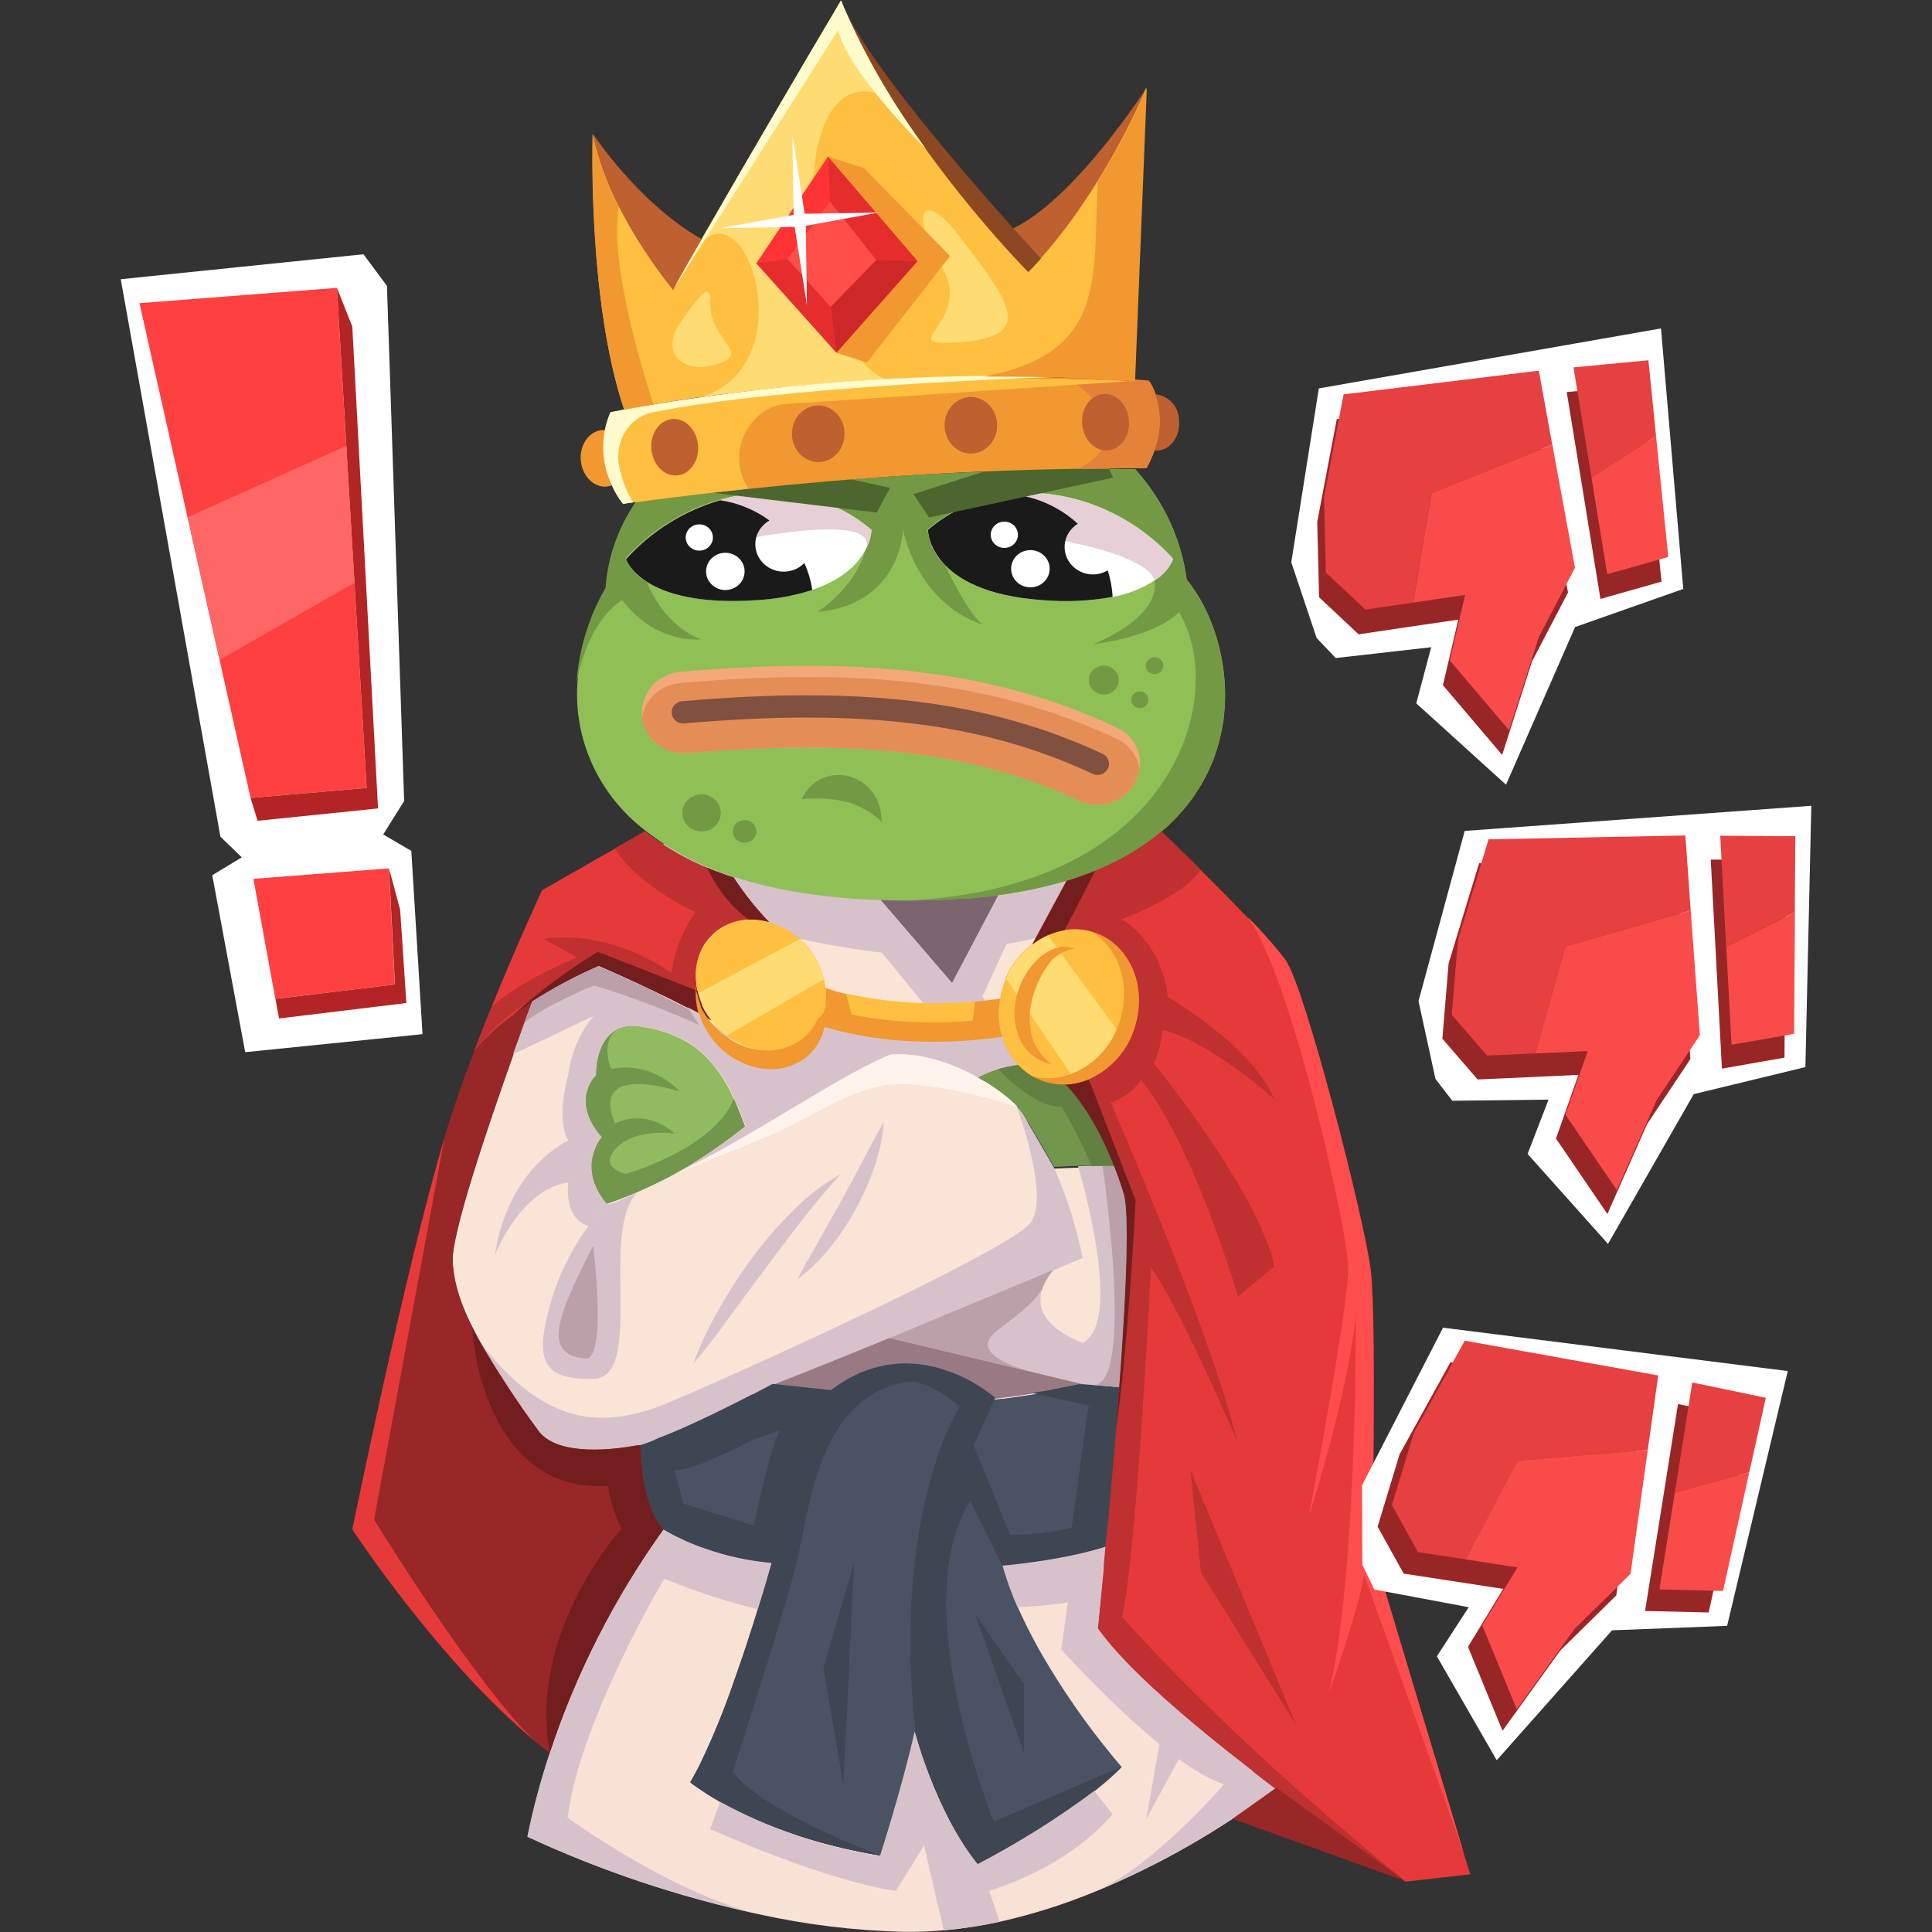 <svg width="100" height="100" viewBox="0 0 100 100" fill="none" xmlns="http://www.w3.org/2000/svg">
<rect x="0" y="0" width="100" height="100" fill="#333333" stroke="none"/>
<g clip-path="url(#clip0_23660_430088)">
<path d="M66.462 54.597C64.443 49.621 63.492 47.833 63.492 47.833C63.492 47.833 62.334 46.737 60.803 45.561C59.622 44.617 58.329 43.811 56.952 43.161C55.659 43.687 54.32 44.102 52.952 44.401H52.931L52.646 44.461L49.279 50.861L44.245 45.017C42.558 44.911 40.885 44.653 39.248 44.245C38.925 44.161 38.611 44.073 38.3 43.981C38.148 43.941 37.998 43.893 37.841 43.845C37.481 43.733 37.134 43.609 36.791 43.477C36.447 43.345 36.083 43.201 35.752 43.049C34.647 43.527 33.573 44.072 32.538 44.681C30.102 46.125 29.308 47.185 29.308 47.185C29.308 47.185 28.542 49.185 27.566 51.837C27.252 52.693 26.917 53.621 26.578 54.573C25.043 58.889 23.43 63.773 23.43 65.205C23.43 66.441 23.992 67.877 24.762 69.293C25.701 70.922 26.733 72.501 27.852 74.021C28.844 75.441 31.955 74.997 32.89 74.821L33.138 74.801C33.439 74.745 33.734 74.662 34.019 74.553L34.433 74.393C34.648 74.309 34.88 74.213 35.115 74.109C35.471 73.957 35.843 73.785 36.22 73.609C36.72 73.377 37.225 73.133 37.692 72.897L38.028 72.729L38.201 72.641L38.367 72.557C38.394 72.54 38.423 72.525 38.454 72.513L38.909 72.277H38.942L39.012 72.241L39.264 72.109C39.703 71.881 39.972 71.733 39.972 71.733L42.995 72.057C47.359 68.717 51.492 72.457 51.492 72.457C51.724 72.437 51.968 72.409 52.22 72.377L52.807 72.297C52.956 72.273 53.109 72.253 53.258 72.225H53.399L53.655 72.181L53.908 72.137H53.965L54.33 72.069L54.454 72.045L54.619 72.013L55.401 71.861L55.558 71.829L55.843 71.769H55.897H55.939H55.997H56.026L60.613 72.145C60.613 72.145 63.753 72.605 65.709 71.645C66.809 71.105 67.517 69.781 67.968 68.313C68.296 67.202 68.513 66.064 68.617 64.913C68.865 62.441 68.477 59.577 66.462 54.597ZM50.813 55.693L50.888 55.657H50.925H50.954C50.997 55.634 51.041 55.614 51.087 55.597C51.152 55.565 51.22 55.537 51.289 55.513H51.331H51.372L51.434 55.493L51.608 55.433H51.645H51.67H51.695L51.885 55.381H51.947C52.019 55.359 52.092 55.342 52.166 55.329L52.443 55.277L52.559 55.253H52.58C52.708 55.233 52.84 55.217 52.973 55.209H53.084C53.129 55.205 53.173 55.205 53.217 55.209H53.328C53.415 55.209 53.506 55.209 53.597 55.209H53.742H53.912H54.044H54.156H54.222C54.302 55.213 54.382 55.221 54.462 55.233H54.586L54.747 55.257L55.161 55.337L55.5 55.417L55.691 55.469L56.046 55.581L56.328 55.681L56.394 55.705L56.663 55.817L56.766 55.857C56.923 55.925 57.076 55.997 57.221 56.077C57.251 56.087 57.279 56.102 57.304 56.121C57.391 56.165 57.477 56.209 57.56 56.261L57.602 56.285L57.734 56.365C57.755 56.373 57.775 56.385 57.792 56.401C57.858 56.437 57.92 56.481 57.982 56.521L58.102 56.605L58.243 56.709L58.276 56.733L58.321 56.765C58.412 56.837 58.499 56.913 58.586 56.993C58.673 57.073 58.731 57.125 58.801 57.193L58.843 57.237C58.857 57.248 58.87 57.262 58.88 57.277L58.917 57.313L58.954 57.349C59.02 57.417 59.082 57.485 59.145 57.557C59.273 57.697 59.393 57.845 59.508 57.993L59.554 58.053C59.562 58.062 59.569 58.073 59.575 58.085C59.594 58.104 59.611 58.126 59.624 58.149C59.715 58.269 59.798 58.385 59.881 58.505C59.964 58.625 60.013 58.701 60.071 58.797C60.088 58.82 60.103 58.844 60.117 58.869L60.187 58.977C60.216 59.021 60.241 59.065 60.266 59.109C60.296 59.155 60.324 59.203 60.348 59.253C60.472 59.461 60.58 59.653 60.663 59.825C60.704 59.897 60.737 59.965 60.766 60.025C60.795 60.085 60.787 60.073 60.795 60.093C60.796 60.102 60.796 60.111 60.795 60.121V60.145C60.793 60.157 60.793 60.169 60.795 60.181V60.221C60.793 60.234 60.793 60.248 60.795 60.261V60.289C60.795 60.289 60.795 60.289 60.795 60.309L60.878 60.493C60.878 60.493 57.25 60.329 54.47 60.493L54.371 60.325L54.342 60.273L54.23 60.081L54.189 60.005C54.182 59.992 54.174 59.98 54.164 59.969C54.157 59.952 54.149 59.936 54.139 59.921L54.036 59.745C54.028 59.728 54.018 59.712 54.007 59.697L53.982 59.649C53.96 59.617 53.941 59.584 53.924 59.549C53.899 59.509 53.874 59.469 53.854 59.429L53.544 58.905L53.151 58.001C53.143 57.984 53.133 57.968 53.122 57.953L53.002 57.749L52.915 57.613C52.833 57.503 52.744 57.397 52.65 57.297L52.6 57.241L52.551 57.189L52.443 57.085L52.394 57.037L52.249 56.905L52.096 56.777C52.009 56.705 51.914 56.637 51.827 56.569C51.728 56.497 51.641 56.429 51.546 56.365L51.492 56.325L51.306 56.201L51.219 56.149C51.202 56.133 51.183 56.121 51.161 56.113C51.083 56.059 51.001 56.01 50.917 55.965L50.855 55.929L50.805 55.901H50.776L50.714 55.865H50.689L50.813 55.693ZM33.204 61.601L33.026 61.677C32.691 61.825 32.398 61.941 32.15 62.037L31.943 62.113L31.674 62.209L31.587 62.241L31.492 62.273L31.43 62.293C29.833 60.389 31.173 58.845 31.173 58.845C29.519 56.941 30.884 55.645 30.884 55.645C30.879 55.56 30.879 55.474 30.884 55.389C30.882 55.364 30.882 55.338 30.884 55.313C30.884 55.261 30.884 55.209 30.884 55.149V55.057C30.882 55.05 30.882 55.043 30.884 55.037C30.882 55.001 30.882 54.965 30.884 54.929C30.884 54.877 30.884 54.821 30.917 54.769L30.942 54.649C30.942 54.585 30.979 54.517 31.004 54.453C31.029 54.389 31.033 54.365 31.049 54.321L31.074 54.257V54.233C31.074 54.189 31.107 54.149 31.128 54.105C31.141 54.07 31.157 54.036 31.177 54.005C31.176 53.993 31.176 53.981 31.177 53.969L31.202 53.929L31.302 53.781L31.359 53.709C31.359 53.685 31.401 53.661 31.422 53.637C31.465 53.589 31.512 53.543 31.562 53.501L31.591 53.477L31.666 53.421L31.719 53.381L31.835 53.317L31.976 53.253L32.046 53.225L32.212 53.173L32.381 53.141H32.46C32.668 53.12 32.878 53.127 33.084 53.161C33.254 53.185 33.423 53.217 33.581 53.253L33.808 53.305L34.028 53.361L34.247 53.429C34.334 53.454 34.419 53.483 34.503 53.517L34.751 53.613C34.818 53.641 34.888 53.669 34.95 53.701L35.057 53.753C35.162 53.8 35.263 53.853 35.359 53.913C35.449 53.936 35.536 53.965 35.62 54.001L35.707 54.053C35.781 54.101 35.856 54.153 35.922 54.205L36.108 54.345C36.23 54.441 36.346 54.544 36.456 54.653L36.605 54.801L36.65 54.849C36.72 54.921 36.786 54.997 36.853 55.077C36.922 55.152 36.986 55.233 37.043 55.317C37.099 55.383 37.15 55.452 37.196 55.525C37.212 55.541 37.225 55.56 37.233 55.581C37.26 55.612 37.284 55.645 37.304 55.681C37.33 55.713 37.352 55.748 37.37 55.785C37.407 55.837 37.44 55.893 37.473 55.949C37.506 56.005 37.568 56.113 37.614 56.197C37.633 56.22 37.648 56.245 37.659 56.273C37.705 56.349 37.746 56.429 37.788 56.509V56.541C37.846 56.649 37.895 56.757 37.945 56.869C38.16 57.329 38.358 57.809 38.532 58.301C37.586 59.066 36.587 59.767 35.541 60.401L35.029 60.693L34.917 60.757C34.503 60.985 34.09 61.185 33.721 61.361L33.204 61.601Z" fill="#FAE4D5"/>
<path d="M65.957 68.501C65.481 64.796 60.993 60.413 60.993 60.413C60.993 60.413 60.882 60.148 60.675 59.745C60.22 58.852 59.285 57.3 57.99 56.432C57.605 56.178 57.198 55.956 56.774 55.769C54.958 54.968 52.638 54.709 50.648 55.788C48.021 54.297 46.098 54.589 46.098 54.589C43.45 55.669 38.871 58.897 34.95 60.761C35.161 60.648 35.363 60.529 35.574 60.404C36.632 59.77 37.643 59.064 38.598 58.292C37.676 55.816 36.588 53.641 33.221 53.141C30.768 52.776 30.871 55.657 30.871 55.657C30.871 55.657 29.485 56.956 31.165 58.856C31.165 58.856 29.82 60.397 31.417 62.304C31.078 62.666 30.766 63.049 30.482 63.453C29.138 63.093 29.415 61.2 29.415 61.2C26.896 61.581 25.609 64.989 25.609 64.989C26.296 60.401 29.415 59.032 29.415 59.032C28.741 57.901 29.415 55.624 29.415 55.624C29.567 54.399 30.101 53.246 30.945 52.321L30.569 49.456L32.534 52.053L32.774 46.953L34.428 52.053C38.78 52.916 39.206 56.401 39.206 56.401C40.81 55.388 42.495 54.501 44.244 53.748C45.034 53.395 45.894 53.212 46.764 53.212C47.634 53.212 48.493 53.395 49.283 53.748L45.643 49.309C45.643 49.309 36.129 48.337 32.534 44.693C33.572 44.086 34.646 43.541 35.752 43.06C36.083 43.217 36.435 43.356 36.794 43.489C37.154 43.62 37.485 43.748 37.841 43.861L38.304 43.996C38.615 44.084 38.929 44.176 39.248 44.257C40.884 44.668 42.557 44.928 44.244 45.032L49.27 50.861L52.638 44.461L52.919 44.401H52.939C54.308 44.096 55.645 43.673 56.935 43.136C58.31 43.789 59.601 44.595 60.782 45.536C57.527 48.02 52.096 48.864 52.096 48.864L50.855 51.572L51.947 53.712C57.403 52.6 59.835 55.929 59.835 55.929C61.32 53.657 60.534 48.705 60.534 48.705C61.994 51.248 61.713 56.036 61.713 56.036L64.315 52.788L61.833 59.849C61.833 59.849 66.561 60.248 67.008 63.748C67.454 67.249 65.957 68.501 65.957 68.501Z" fill="#D7C2CC"/>
<path d="M66.06 92.532C63.207 94.703 60.072 96.504 56.736 97.888C55.133 98.554 53.472 99.081 51.772 99.464C50.818 99.674 49.851 99.822 48.877 99.908C48.18 99.974 47.48 100.002 46.779 99.992C44.24 99.93 41.714 99.622 39.239 99.072C35.117 98.18 31.113 96.838 27.305 95.072C27.603 93.603 27.991 92.153 28.467 90.728C29.819 86.614 31.796 82.717 34.333 79.164C35.037 79.576 35.784 79.916 36.562 80.176C37.649 80.555 38.782 80.797 39.934 80.896L39.859 81.16C39.747 81.56 39.524 82.324 39.222 83.296C39.152 83.528 39.077 83.768 38.999 84.02C38.763 84.764 38.494 85.588 38.2 86.42C38.13 86.624 38.06 86.82 37.985 87.036C37.48 88.511 36.887 89.957 36.206 91.364C36.128 91.516 36.053 91.664 35.975 91.804C35.934 91.88 35.896 91.952 35.855 92.02L35.735 92.224L35.847 92.312L35.954 92.388C36.375 92.705 36.814 92.997 37.27 93.264L37.605 93.448C37.873 93.592 38.171 93.744 38.502 93.9L38.879 94.076L39.193 94.212C39.363 94.288 39.536 94.36 39.722 94.432L40.02 94.552C40.434 94.712 40.873 94.872 41.34 95.024C41.617 95.116 41.907 95.204 42.205 95.292C42.539 95.388 42.883 95.48 43.243 95.568L43.582 95.652L44.12 95.772L44.579 95.868L44.943 95.936C45.141 95.976 45.356 96.008 45.547 96.044C45.547 96.044 46.668 92.58 47.342 89.608C47.342 89.608 48.405 93.748 50.589 96.476C50.589 96.476 51.47 96.02 52.657 95.32L53.121 95.044C53.795 94.644 54.544 94.168 55.272 93.668L55.64 93.408L56.14 93.044C56.306 92.924 56.467 92.8 56.624 92.676L57.005 92.368C57.125 92.268 57.241 92.172 57.357 92.068C57.592 91.86 57.816 91.668 58.014 91.444C58.014 91.444 57.89 91.304 57.679 91.044L57.46 90.78C56.106 89.133 54.892 87.384 53.828 85.548C53.688 85.3 53.547 85.048 53.414 84.792C53.344 84.66 53.274 84.524 53.208 84.392L53.009 83.992C52.881 83.728 52.757 83.46 52.641 83.192C52.562 83.016 52.488 82.836 52.418 82.66C52.347 82.484 52.277 82.304 52.211 82.124C52.145 81.944 52.095 81.796 52.041 81.632C51.987 81.468 51.917 81.232 51.863 81.052C51.863 81.052 57.241 80.62 59.139 79.156C62.2 80.948 66.06 92.532 66.06 92.532Z" fill="#FAE1D5"/>
<path d="M60.975 60.4C60.975 60.4 58.783 60.3 56.499 60.336C55.846 60.336 55.184 60.364 54.568 60.4L54.261 59.876L54.228 59.812C53.898 59.244 53.401 58.376 52.987 57.724C52.886 57.563 52.768 57.411 52.636 57.272C52.605 57.234 52.572 57.198 52.536 57.164L52.429 57.06C52.321 56.956 52.202 56.852 52.081 56.752C51.962 56.652 51.9 56.612 51.813 56.544C51.726 56.476 51.622 56.4 51.527 56.34L51.473 56.3L51.349 56.216L51.142 56.088L51.109 56.064L50.965 55.976L50.824 55.896L50.779 55.872L50.729 55.84L50.663 55.8L50.617 55.78C50.712 55.728 50.812 55.676 50.915 55.632C51.06 55.557 51.211 55.493 51.366 55.44C51.465 55.404 51.565 55.368 51.664 55.34C51.734 55.316 51.806 55.296 51.879 55.28C52.063 55.23 52.249 55.19 52.437 55.16C53.2 55.034 53.979 55.034 54.741 55.16L55.155 55.24C56.165 55.465 57.122 55.872 57.976 56.44L58.27 56.652C59.974 58 60.975 60.4 60.975 60.4Z" fill="#73964D"/>
<path d="M38.56 58.301C37.604 59.068 36.593 59.77 35.536 60.401C35.325 60.525 35.122 60.645 34.907 60.757C34.01 61.243 33.081 61.673 32.127 62.045C31.743 62.189 31.478 62.273 31.404 62.301C29.807 60.393 31.151 58.853 31.151 58.853C29.472 56.945 30.858 55.653 30.858 55.653C30.858 55.653 30.8 54.053 31.797 53.381L31.925 53.309C32.317 53.119 32.764 53.061 33.195 53.145C35.888 53.545 37.124 55.021 37.977 56.869C38.188 57.329 38.378 57.809 38.56 58.301Z" fill="#90BB5E"/>
<path d="M59.193 79.165C57.286 80.629 51.917 81.061 51.917 81.061C51.971 81.253 52.033 81.461 52.095 81.641C52.157 81.821 52.202 81.969 52.264 82.133C52.326 82.297 52.397 82.489 52.471 82.669C52.645 83.117 52.843 83.561 53.063 84.001C53.125 84.137 53.191 84.269 53.261 84.401C53.331 84.533 53.398 84.673 53.468 84.801C53.605 85.057 53.741 85.309 53.882 85.557C54.942 87.396 56.154 89.15 57.505 90.801L57.724 91.065C57.935 91.317 58.059 91.465 58.059 91.465C57.861 91.673 57.646 91.865 57.402 92.089C57.286 92.193 57.17 92.289 57.05 92.389L56.67 92.697C56.513 92.821 56.351 92.945 56.186 93.065L55.685 93.429L55.317 93.689C54.589 94.189 53.84 94.657 53.166 95.065L52.703 95.341C51.503 96.041 50.635 96.497 50.635 96.497C48.438 93.753 47.375 89.601 47.375 89.601C46.701 92.573 45.58 96.037 45.58 96.037C45.373 96.001 45.166 95.969 44.976 95.929L44.612 95.861L44.153 95.765L43.615 95.645L43.276 95.561C42.916 95.473 42.572 95.381 42.237 95.285C41.94 95.197 41.65 95.109 41.373 95.017C40.905 94.865 40.463 94.705 40.053 94.545L39.755 94.425C39.569 94.353 39.395 94.281 39.226 94.205L38.911 94.069L38.535 93.893C38.208 93.737 37.906 93.585 37.638 93.441L37.302 93.257C36.841 93.001 36.395 92.719 35.966 92.413L35.859 92.337L35.747 92.249L35.867 92.045C35.908 91.977 35.946 91.905 35.987 91.829C36.066 91.689 36.14 91.545 36.219 91.389C36.899 89.981 37.493 88.536 37.997 87.061C38.072 86.857 38.146 86.661 38.212 86.445C38.506 85.605 38.775 84.781 39.011 84.045C39.425 82.725 39.735 81.645 39.871 81.173L39.946 80.909C38.795 80.81 37.661 80.568 36.574 80.189C35.797 79.928 35.049 79.589 34.345 79.177C33.158 77.921 33.133 74.801 33.133 74.801C33.434 74.745 33.729 74.662 34.014 74.553L34.428 74.393C34.643 74.309 34.874 74.213 35.11 74.109C35.466 73.957 35.838 73.785 36.215 73.609C36.715 73.377 37.22 73.133 37.687 72.897L38.022 72.729L38.361 72.561L38.639 72.417L38.858 72.305L38.936 72.261L39.007 72.225L39.259 72.093C39.697 71.865 39.966 71.717 39.966 71.717L42.99 72.041C47.354 68.701 51.487 72.441 51.487 72.441L51.842 72.405C51.962 72.405 52.086 72.381 52.215 72.361C52.599 72.313 53.001 72.253 53.394 72.189L53.65 72.145L53.902 72.101C54.481 72.001 55.011 71.893 55.396 71.817L55.553 71.785L55.838 71.725L55.933 71.705H56.02L60.608 72.081C61.588 77.813 59.193 79.165 59.193 79.165Z" fill="#4A5364"/>
<path d="M52.648 44.469L49.281 50.869L44.242 45.013C45.181 45.081 46.157 45.109 47.138 45.093C48.992 45.067 50.838 44.858 52.648 44.469Z" fill="#7D6570"/>
<path d="M67.99 68.189C67.539 69.657 66.831 70.989 65.731 71.521C63.775 72.481 60.635 72.021 60.635 72.021L57.954 71.801L56.66 71.693L56.064 71.645L53.652 71.065H53.628L53.491 71.033C53.479 71.034 53.466 71.034 53.454 71.033H53.421L53.292 71.001L46.078 69.277C43.812 70.209 41.603 71.097 40.002 71.721C40.002 71.721 39.733 71.869 39.294 72.097L39.042 72.229L38.972 72.265C38.961 72.267 38.95 72.267 38.939 72.265L38.893 72.293L38.674 72.405L38.484 72.501C38.454 72.513 38.425 72.528 38.397 72.545L38.058 72.713L37.723 72.881C37.255 73.117 36.751 73.361 36.25 73.593C35.874 73.769 35.501 73.941 35.146 74.093C34.91 74.197 34.678 74.293 34.463 74.377L34.049 74.537C33.754 74.653 33.448 74.742 33.135 74.801L32.87 74.857C31.936 75.021 28.825 75.465 27.832 74.057C26.713 72.537 25.682 70.958 24.742 69.329C28.225 73.945 31.299 74.001 34.769 72.529C35.526 72.209 36.788 71.657 38.31 70.973C43.77 68.521 52.565 64.373 53.35 63.277C54.331 61.905 52.709 57.517 52.635 57.309C52.732 57.411 52.821 57.519 52.904 57.633C52.933 57.677 52.962 57.717 52.986 57.761C53.4 58.417 53.892 59.301 54.227 59.865L54.318 60.025L54.43 60.217L54.459 60.269L54.558 60.437C55.223 61.94 55.719 63.507 56.039 65.113L55.626 65.285L54.517 65.753C54.272 66.037 54.081 66.361 53.95 66.709C53.89 66.875 53.857 67.049 53.851 67.225C53.789 68.609 55.572 69.497 57.574 70.025L58.058 70.145C59.2 70.408 60.364 70.575 61.537 70.645C64.436 70.777 66.616 71.153 67.99 68.189Z" fill="#D7C2CC"/>
<path d="M30.695 71.373C27.956 71.424 27.692 70.3 28.507 67.412C28.918 66.001 29.576 64.667 30.451 63.468C30.735 63.065 31.047 62.682 31.386 62.321C31.456 62.297 31.427 62.425 32.089 62.141C32.312 62.041 32.614 61.901 33.02 61.688C30.968 63.648 33.433 71.317 30.695 71.373Z" fill="#D7C2CC"/>
<path d="M30.702 64.473C28.894 68.053 27.984 70.097 30.288 70.317C31.454 70.425 30.702 64.473 30.702 64.473Z" fill="#BBA0A9"/>
<path d="M52.651 57.289C52.651 57.289 51.791 57.009 50.629 56.717L50.319 56.645C49.539 56.453 48.749 56.306 47.952 56.205C47.529 56.148 47.102 56.117 46.674 56.113H46.471C46.223 56.122 45.976 56.147 45.731 56.189C43.762 56.525 42.008 57.829 39.737 58.813C37.839 59.613 35.237 60.641 34.914 60.765C38.682 58.977 43.047 55.929 45.735 54.733C45.847 54.681 45.955 54.637 46.062 54.593C46.151 54.58 46.241 54.574 46.331 54.573C46.777 54.561 47.224 54.594 47.663 54.673C48.709 54.876 49.711 55.252 50.625 55.785L50.67 55.805L50.736 55.845L50.79 55.873L50.831 55.897L50.976 55.977C51.018 56.001 51.063 56.033 51.117 56.061L51.154 56.089C51.224 56.128 51.291 56.171 51.357 56.217C51.394 56.241 51.435 56.273 51.481 56.297C51.497 56.315 51.517 56.33 51.539 56.341L51.82 56.541L52.093 56.753C52.213 56.849 52.328 56.952 52.436 57.061C52.475 57.092 52.511 57.127 52.544 57.165C52.577 57.197 52.61 57.237 52.647 57.269L52.651 57.289Z" fill="#FFF3EB"/>
<path d="M38.56 58.301C37.604 59.068 36.593 59.77 35.536 60.401C35.325 60.525 35.122 60.645 34.907 60.757C34.01 61.242 33.081 61.672 32.127 62.045C31.743 62.189 31.478 62.273 31.404 62.301C29.807 60.393 31.151 58.853 31.151 58.853C29.472 56.945 30.858 55.653 30.858 55.653C30.858 55.653 30.8 54.053 31.797 53.381L31.925 53.309C31.031 53.945 31.643 55.341 31.643 55.341C31.643 55.341 33.488 54.773 35.197 56.505C35.197 56.505 30.465 54.905 31.838 58.157C31.838 58.157 33.323 57.277 34.932 58.673C34.932 58.673 32.864 58.373 31.896 59.425C30.928 60.477 32.396 60.757 32.396 60.757C32.396 60.757 36.947 59.481 37.989 56.861C38.188 57.329 38.378 57.809 38.56 58.301Z" fill="#73964D"/>
<path d="M62.57 61.02C64.709 62.321 65.879 65.82 65.879 65.82C65.879 65.82 66.529 63.42 65.532 62.328C64.535 61.236 62.57 61.02 62.57 61.02Z" fill="#BBA0A9"/>
<path d="M62.003 57.041L60.659 59.745C60.203 58.853 59.269 57.301 57.974 56.433C57.589 56.178 57.182 55.956 56.758 55.769C57.949 55.79 59.096 56.205 60.009 56.945L60.977 55.885L60.518 57.673L62.003 57.041Z" fill="#BBA0A9"/>
<path d="M45.749 58.06C45.692 58.848 45.53 59.626 45.265 60.373C45.015 61.121 44.697 61.847 44.314 62.541C43.938 63.245 43.495 63.915 42.99 64.541C42.493 65.168 41.916 65.732 41.273 66.221C41.633 65.505 42.039 64.844 42.411 64.172C42.783 63.501 43.164 62.833 43.532 62.172C44.301 60.8 44.967 59.444 45.749 58.06Z" fill="#D7C2CC"/>
<path d="M43.511 60.769C42.795 61.569 42.146 62.345 41.501 63.169C40.855 63.993 40.26 64.801 39.635 65.633C39.011 66.465 38.394 67.297 37.794 68.125C37.195 68.953 36.553 69.789 35.875 70.605C36.236 69.625 36.682 68.676 37.207 67.769C37.724 66.853 38.298 65.967 38.924 65.117C39.55 64.267 40.241 63.465 40.992 62.717C41.731 61.954 42.58 61.298 43.511 60.769Z" fill="#D7C2CC"/>
<path d="M36.297 49.78L39.697 52.416L43.784 52.66L36.297 49.78Z" fill="#D7C2CC"/>
<path d="M56.043 71.64C54.542 71.972 53.023 72.225 51.493 72.4C51.493 72.4 47.357 68.664 42.988 72.02L39.969 71.692C41.566 71.072 43.779 70.18 46.041 69.252L49.4 70.052L56.043 71.64Z" fill="#997A84"/>
<path d="M60.633 72.02L56.045 71.644H56.016H55.958H55.917H55.863L55.578 71.704L55.42 71.736L54.639 71.888L54.473 71.92L54.349 71.944L53.985 72.012H53.927L53.675 72.056L53.418 72.1L59.081 73.352C59.081 73.352 61.009 79.4 52.281 79.44L50.395 74.812L51.511 72.352C51.511 72.352 47.375 68.624 43.015 71.952L39.991 71.628C39.991 71.628 39.722 71.776 39.284 72.004L39.032 72.136L38.961 72.172H38.928L38.883 72.2L38.663 72.312L38.473 72.408L38.386 72.456L38.221 72.536L38.047 72.624L37.712 72.792C37.245 73.028 36.74 73.272 36.239 73.504C35.863 73.68 35.491 73.852 35.135 74.004C34.899 74.108 34.667 74.204 34.452 74.288L34.039 74.448C33.75 74.595 33.446 74.713 33.133 74.8C33.133 74.8 33.133 77.94 34.32 79.2C35.024 79.613 35.772 79.952 36.55 80.212C37.637 80.592 38.77 80.834 39.921 80.932L39.846 81.196C39.839 81.229 39.829 81.261 39.817 81.292C39.788 81.396 39.755 81.52 39.714 81.66C39.594 82.084 39.425 82.66 39.214 83.332C39.191 83.412 39.167 83.492 39.139 83.572C39.114 83.652 39.093 83.732 39.065 83.812L38.99 84.056C38.754 84.8 38.486 85.624 38.192 86.456C38.126 86.66 38.051 86.856 37.977 87.072C37.472 88.547 36.878 89.993 36.198 91.4C36.119 91.556 36.045 91.7 35.966 91.84C35.925 91.916 35.888 91.988 35.846 92.056L35.726 92.26L35.838 92.348L35.946 92.424C36.37 92.729 36.812 93.009 37.269 93.264C37.435 93.36 37.617 93.456 37.811 93.556C37.882 93.596 37.956 93.632 38.031 93.668L38.258 93.784L38.498 93.9L39.036 94.148L39.189 94.212C39.89 94.514 40.606 94.781 41.336 95.012C41.472 95.06 41.617 95.104 41.749 95.148L42.204 95.284C42.539 95.38 42.883 95.472 43.242 95.56C43.693 95.672 44.165 95.776 44.653 95.872L44.943 95.928C45.141 95.968 45.356 96 45.547 96.036C45.547 96.036 39.375 93.748 37.935 91.692C37.935 91.692 40.541 83.656 41.212 80.98C41.882 78.304 42.279 72.26 46.969 71.524C48.024 71.372 49.679 72.8 49.679 72.8C49.679 72.8 46.159 78.18 47.375 89.6C47.375 89.6 48.438 93.74 50.622 96.468L50.713 96.42L50.862 96.34C51.081 96.224 51.433 96.036 51.871 95.788L52.483 95.44C53.029 95.12 53.654 94.744 54.299 94.332C54.457 94.232 54.614 94.132 54.767 94.028C55.416 93.6 56.07 93.14 56.67 92.668L57.05 92.36C57.17 92.26 57.286 92.164 57.402 92.06C57.638 91.852 57.861 91.66 58.059 91.436L51.441 94.288C51.441 94.288 46.825 83.008 50.229 77.692L51.884 81.048C51.884 81.048 57.261 80.616 59.16 79.152C59.193 79.164 61.588 77.812 60.633 72.02ZM39.019 78.96L36.98 78.328L35.367 77.824L34.911 76.08C34.911 76.08 35.441 76.228 37.604 75.2C37.989 75.016 38.432 74.8 38.916 74.536L40.401 74.028C39.817 74.92 39.019 78.96 39.019 78.96Z" fill="#3E4553"/>
<path d="M44.21 80.897L42.617 86.305L43.651 92.368L44.21 80.897Z" fill="#3E4553"/>
<path d="M50.477 83.549L52.996 87.161V90.729L50.477 83.549Z" fill="#3E4553"/>
<path d="M39.934 80.896L39.859 81.16C39.748 81.56 39.525 82.324 39.222 83.296C38.142 83.031 37.076 82.714 36.029 82.344C35.516 82.164 34.958 81.944 34.374 81.72C34.374 81.72 31.218 87.044 29.89 91.684C29.657 92.47 29.486 93.273 29.378 94.084C29.378 94.084 34.681 97.952 39.231 99.064C35.109 98.172 31.105 96.83 27.297 95.064C27.595 93.595 27.983 92.144 28.459 90.72C29.814 86.608 31.794 82.713 34.333 79.164C35.038 79.576 35.785 79.915 36.563 80.176C37.65 80.555 38.783 80.797 39.934 80.896Z" fill="#D7C2CC"/>
<path d="M51.198 97.872L51.745 99.472C50.79 99.679 49.823 99.828 48.849 99.916L47.827 95.516L46.375 97.872C46.375 97.872 43.26 97.548 36.758 94.672L37.275 93.264C39.84 94.662 42.641 95.609 45.548 96.064C45.548 96.064 46.669 92.596 47.343 89.624C47.343 89.624 48.406 93.768 50.59 96.496C52.709 95.39 54.732 94.119 56.638 92.696L57.581 93.896C57.581 93.896 55.687 96.448 51.198 97.872Z" fill="#D7C2CC"/>
<path d="M66.062 92.532C63.209 94.704 60.073 96.503 56.734 97.885C59.932 96.477 63.767 91.885 63.767 91.885C62.939 87.544 58.939 81.781 58.939 81.781C58.939 81.781 56.759 83.081 52.664 83.18C52.357 82.484 52.098 81.767 51.891 81.037C51.891 81.037 57.268 80.605 59.163 79.144C62.203 80.948 66.062 92.532 66.062 92.532Z" fill="#D7C2CC"/>
<path d="M53.401 71.008L46.055 69.252L54.526 65.728C54.28 66.012 54.088 66.336 53.96 66.684C53.546 67.46 52.487 68.18 51.593 68.885C50.117 70.044 52.611 70.8 53.401 71.008Z" fill="#BBA0A9"/>
<path d="M58.664 85.372L60.008 90.284L59.334 94.14L61.435 90.284L58.664 85.372Z" fill="#D7C2CC"/>
<path d="M63.333 37.2C63.333 37.248 63.333 37.3 63.312 37.348C63.265 37.677 63.2 38.003 63.117 38.324L63.068 38.508C62.975 38.849 62.86 39.185 62.724 39.512C62.678 39.624 62.628 39.736 62.576 39.848C62.102 40.873 61.436 41.803 60.611 42.592L60.437 42.76C60.342 42.848 60.238 42.936 60.135 43.024C59.822 43.293 59.492 43.543 59.146 43.772L58.873 43.952C58.352 44.279 57.807 44.57 57.244 44.824C57.136 44.876 57.029 44.92 56.921 44.968L56.586 45.104C56.172 45.276 55.697 45.436 55.217 45.584L54.766 45.712L54.352 45.82C54.067 45.892 53.777 45.96 53.479 46.024L53.103 46.1L52.664 46.18C52.077 46.284 51.457 46.372 50.807 46.44C50.642 46.44 50.48 46.476 50.315 46.488L49.992 46.516H49.727C49.243 46.552 48.743 46.576 48.226 46.592C47.812 46.592 47.399 46.612 46.985 46.612C43.361 46.612 40.367 46.168 37.98 45.384C36.31 44.866 34.755 44.052 33.392 42.984C32.209 42.078 31.272 40.907 30.662 39.573C30.052 38.238 29.786 36.78 29.889 35.324C30.005 33.598 30.518 31.919 31.39 30.408C31.489 28.836 32.011 27.317 32.904 26L33.55 25.916L35.171 25.708L36.867 25.508C37.487 25.436 38.108 25.368 38.737 25.304L40.458 25.132L41.409 25.044C42.214 24.97 43.024 24.902 43.837 24.84L44.081 24.82C44.453 24.788 44.83 24.764 45.206 24.736C45.885 24.688 46.563 24.644 47.241 24.604C47.713 24.576 48.18 24.548 48.652 24.528C48.83 24.528 49.004 24.504 49.177 24.5L50.873 24.424C51.287 24.424 51.701 24.388 52.114 24.376L53.355 24.336L54.356 24.308L55.804 24.28H56.272H57.43H58.753C60.211 25.89 61.141 27.882 61.426 30.004C62.766 31.624 63.692 34.4 63.333 37.2Z" fill="#90BF56"/>
<path d="M63.329 37.2C63.329 37.248 63.329 37.3 63.308 37.348C63.262 37.677 63.197 38.003 63.114 38.324L63.064 38.508C62.971 38.849 62.856 39.185 62.721 39.512C62.674 39.624 62.624 39.736 62.572 39.848C62.098 40.873 61.432 41.803 60.607 42.592L60.433 42.76C60.338 42.848 60.235 42.936 60.131 43.024C59.818 43.293 59.488 43.543 59.143 43.772L58.87 43.952C58.348 44.279 57.803 44.57 57.24 44.824C57.132 44.876 57.025 44.92 56.917 44.968L56.582 45.104C56.169 45.276 55.693 45.436 55.213 45.584L54.762 45.712L54.349 45.82C54.063 45.892 53.774 45.96 53.476 46.024L53.099 46.1L52.661 46.18C52.074 46.284 51.453 46.372 50.803 46.44C50.638 46.44 50.477 46.476 50.311 46.488L49.989 46.516H49.724C49.24 46.552 48.739 46.576 48.222 46.592C47.809 46.592 47.395 46.612 46.981 46.612C60.979 45.928 63.573 35.88 61.021 31.684C61.021 31.684 60.036 32.884 56.59 33.344C56.59 33.344 60.136 31.972 59.747 30.008C60.18 29.747 60.519 29.361 60.715 28.904C58.97 26.946 56.503 25.726 53.84 25.504C53.33 25.469 52.817 25.48 52.309 25.536C51.264 25.65 50.255 25.97 49.343 26.476C48.87 26.736 48.427 27.044 48.02 27.392C48.027 27.547 48.053 27.7 48.098 27.848C48.098 27.88 48.098 27.912 48.127 27.948C48.139 27.992 48.154 28.035 48.173 28.076C48.23 28.23 48.301 28.378 48.384 28.52C48.444 28.634 48.514 28.743 48.595 28.844C48.636 28.9 48.677 28.956 48.727 29.012C48.777 29.068 48.822 29.124 48.876 29.18C50.22 31.948 50.808 32.296 50.874 32.328C50.688 32.28 47.722 31.448 46.737 27.432C46.737 27.432 46.646 31.272 42.311 31.676C42.311 31.676 44.437 30.316 44.83 28.268C44.967 27.992 45.047 27.694 45.066 27.388C44.535 26.933 43.942 26.549 43.304 26.248C41.708 25.504 39.903 25.286 38.166 25.628C37.852 25.688 37.542 25.764 37.236 25.852C35.349 26.405 33.661 27.461 32.367 28.9C32.416 29.035 32.486 29.162 32.574 29.276C32.574 29.304 32.615 29.336 32.64 29.364L32.715 29.456C32.93 29.7 33.18 29.911 33.459 30.084C34.452 32.536 36.28 33.092 36.28 33.092C36.28 33.092 33.984 33.38 32.206 31.064C32.206 31.064 30.502 31.924 29.844 35.336C29.96 33.61 30.473 31.931 31.345 30.42C31.454 28.841 31.991 27.316 32.901 26L33.546 25.916L35.167 25.708L36.863 25.508C37.484 25.436 38.104 25.368 38.733 25.304L40.454 25.132L41.405 25.044C42.211 24.97 43.02 24.902 43.834 24.84L44.078 24.82C44.45 24.788 44.826 24.764 45.203 24.736C45.881 24.688 46.559 24.644 47.238 24.604C47.709 24.576 48.177 24.548 48.648 24.528C48.826 24.528 49 24.504 49.174 24.5L50.87 24.424C51.283 24.424 51.697 24.388 52.111 24.376L53.352 24.336L54.353 24.308L55.8 24.28H56.268H57.426H58.75C60.207 25.89 61.137 27.882 61.422 30.004C62.762 31.624 63.689 34.4 63.329 37.2Z" fill="#739945"/>
<path d="M45.109 27.428C45.09 27.734 45.01 28.033 44.873 28.308C44.555 29 43.806 29.936 42.048 30.532C41.111 30.831 40.138 31.009 39.153 31.061C36.129 31.265 34.441 30.716 33.506 30.125C33.015 29.852 32.631 29.43 32.414 28.924C33.708 27.493 35.392 26.442 37.275 25.892C38.606 25.469 40.028 25.388 41.402 25.658C42.776 25.927 44.053 26.537 45.109 27.428Z" fill="white"/>
<path d="M60.723 28.941C60.526 29.397 60.188 29.783 59.755 30.045C59.1 30.47 58.363 30.76 57.587 30.897C56.4 31.112 55.187 31.169 53.984 31.065C51.151 30.873 49.666 30.041 48.888 29.221C48.391 28.74 48.085 28.106 48.023 27.429C49.22 26.396 50.719 25.748 52.313 25.573C55.399 25.225 58.625 26.609 60.723 28.941Z" fill="white"/>
<path d="M45.105 27.428C45.086 27.734 45.006 28.033 44.869 28.308C45.25 26.268 36.596 28.308 36.596 28.308C36.596 28.308 32.522 27.672 33.506 30.12C33.015 29.848 32.631 29.426 32.414 28.921C33.707 27.491 35.39 26.442 37.27 25.892C38.602 25.469 40.024 25.388 41.398 25.658C42.772 25.927 44.049 26.537 45.105 27.428Z" fill="#E6CFD7"/>
<path d="M60.723 28.941C60.526 29.397 60.188 29.783 59.755 30.045C59.366 28.085 47.44 26.257 48.884 29.217C48.39 28.736 48.085 28.104 48.023 27.429C49.22 26.396 50.719 25.748 52.313 25.573C55.399 25.225 58.625 26.609 60.723 28.941Z" fill="#E6CFD7"/>
<path d="M42.044 30.537C41.108 30.835 40.134 31.013 39.149 31.065C33.192 31.465 32.406 28.941 32.406 28.941C33.699 27.502 35.385 26.446 37.271 25.893C38.2 26.03 39.079 26.39 39.827 26.941C39.645 27.043 39.487 27.182 39.366 27.348C39.244 27.514 39.16 27.703 39.121 27.904C39.082 28.104 39.087 28.31 39.137 28.508C39.188 28.706 39.281 28.89 39.412 29.05C39.543 29.21 39.707 29.341 39.895 29.433C40.083 29.526 40.289 29.579 40.499 29.588C40.709 29.597 40.919 29.562 41.115 29.485C41.31 29.409 41.486 29.293 41.631 29.145C41.833 29.588 41.972 30.057 42.044 30.537Z" fill="#1A1A1A"/>
<path d="M57.591 30.896C56.404 31.112 55.191 31.168 53.988 31.064C48.031 30.664 48.031 27.428 48.031 27.428C49.228 26.395 50.727 25.747 52.321 25.572C53.622 25.697 54.842 26.239 55.787 27.112C55.519 27.276 55.313 27.52 55.2 27.807C55.087 28.094 55.073 28.409 55.161 28.704C55.248 28.999 55.433 29.259 55.686 29.444C55.939 29.63 56.247 29.731 56.565 29.732C56.837 29.733 57.104 29.66 57.334 29.52C57.479 29.967 57.565 30.429 57.591 30.896Z" fill="#1A1A1A"/>
<path d="M47.281 25.576L56.696 22.561L57.61 24.724L48.092 26.785L47.281 25.576Z" fill="#4D662E"/>
<path d="M46.069 25.252L36.402 23.124L35.703 25.364L45.383 26.532L46.069 25.252Z" fill="#4D662E"/>
<path d="M59.755 23.313C59.645 23.63 59.506 23.938 59.341 24.233H58.725L56.243 24.265H55.776C50.089 24.355 44.41 24.702 38.737 25.305C37.005 25.486 35.275 25.69 33.546 25.917L32.901 26.001H32.764L32.247 26.069C32.011 25.773 31.815 25.449 31.664 25.105C31.391 24.515 31.245 23.877 31.235 23.23C31.225 22.584 31.351 21.942 31.606 21.345C31.606 21.345 31.854 21.289 32.322 21.201L32.623 21.145H32.652L32.979 21.085H33.099L33.418 21.029L33.6 20.997L33.831 20.957L34.084 20.917L34.348 20.873L34.911 20.785H34.973L35.432 20.713C36.611 20.541 38.038 20.349 39.668 20.173L39.867 20.153H39.962H40.044L40.458 20.109H40.574L41.07 20.061L42.675 19.921L43.502 19.857L44.301 19.749L45.054 19.701L45.827 19.657H45.856L46.477 19.625C47.072 19.597 47.68 19.569 48.305 19.549H48.355C50.477 19.481 52.743 19.469 55.105 19.549H55.163H55.403L56.955 19.609H57.004C57.492 19.609 57.984 19.657 58.481 19.689H58.63H58.737L59.478 19.745C59.614 19.941 59.723 20.153 59.8 20.377C60.141 21.33 60.125 22.369 59.755 23.313Z" fill="#F29830"/>
<path d="M59.758 23.312C59.647 23.63 59.509 23.938 59.344 24.232H58.727L56.245 24.264H55.778C56.283 24.062 56.715 23.72 57.019 23.28C57.104 23.149 57.17 23.006 57.214 22.856C57.437 22.128 57.143 21.308 56.519 20.604C56.281 20.337 56.012 20.098 55.716 19.892C55.531 19.756 55.336 19.633 55.133 19.524H55.373L56.018 19.544H56.432L56.945 19.568H56.994H57.209L58.471 19.64H58.62H58.727L59.468 19.696C59.604 19.892 59.713 20.105 59.791 20.328C60.147 21.295 60.135 22.353 59.758 23.312Z" fill="#E68139"/>
<path d="M58.729 19.709L55.738 19.909L50.299 20.273L40.756 20.909H40.706C40.343 20.931 39.989 21.037 39.676 21.217C39.005 21.628 38.526 22.275 38.341 23.023C38.157 23.77 38.281 24.557 38.688 25.217L38.737 25.293C37.005 25.474 35.275 25.678 33.546 25.905L32.901 26.001H32.764L32.247 26.069C32.011 25.773 31.815 25.449 31.664 25.105C31.391 24.515 31.245 23.877 31.235 23.23C31.225 22.584 31.351 21.942 31.606 21.345C31.606 21.345 31.854 21.289 32.322 21.201L32.623 21.145L32.793 21.113L33.083 21.061L33.364 21.013H33.401L33.583 20.985L33.815 20.945L34.067 20.905L34.332 20.861L34.894 20.773H34.961L35.416 20.705L36.168 20.593C36.582 20.533 37.029 20.477 37.496 20.417L38.075 20.345L39.651 20.165L39.85 20.145H39.945H40.028L40.441 20.101H40.557L41.054 20.053L42.659 19.913L42.998 19.885L43.676 19.833L44.268 19.793H44.437L45.021 19.757L45.794 19.713L46.373 19.681H46.439C46.781 19.659 47.129 19.643 47.482 19.633H47.999H48.268H48.33C48.901 19.633 49.48 19.601 50.071 19.593H50.87H51.966C52.38 19.593 52.793 19.593 53.232 19.593L54.473 19.617H55.122H55.147H55.387L56.032 19.637H56.446L56.959 19.661H57.223L58.485 19.733H58.634L58.729 19.709Z" fill="#FFBF40"/>
<path d="M32.307 21.2C32.679 21.132 33.188 21.036 33.816 20.932C34.445 20.828 35.264 20.7 36.174 20.564C38.619 20.224 41.924 19.848 45.808 19.64C47.409 19.552 49.117 19.496 50.88 19.48C53.361 19.48 55.984 19.516 58.71 19.696L59.318 4.54C58.593 6.21 57.744 7.826 56.778 9.376C55.928 10.769 54.959 12.091 53.883 13.328C53.672 13.564 53.469 13.796 53.229 14.028C53.229 14.028 52.526 13.316 51.471 12.12C50.499 11.008 49.229 9.476 47.943 7.692C47.322 6.824 46.702 5.9 46.102 4.932C45.175 3.485 44.366 1.97 43.682 0.4C43.628 0.272 43.579 0.152 43.529 0.024L43.219 0.556C42.172 2.312 38.702 8.22 36.377 12.268L36.311 12.384C35.727 13.412 35.219 14.312 34.842 14.992C33.764 13.655 32.829 12.216 32.05 10.696C31.454 9.554 31.008 8.345 30.722 7.096L30.689 6.936C30.689 6.936 30.387 15.512 32.307 21.2Z" fill="#FFBF40"/>
<path d="M45.304 4.8C45.562 4.865 45.823 4.917 46.086 4.956C45.164 3.501 44.362 1.977 43.687 0.4C43.633 0.272 43.583 0.152 43.533 0.024L43.223 0.556C42.177 2.312 38.706 8.22 36.382 12.268L36.51 12.372C38.934 10.468 41.378 19.024 36.274 20.556H36.195C38.64 20.216 41.945 19.84 45.829 19.632C41.453 17.724 40.423 3.6 45.304 4.8Z" fill="#FFDC73"/>
<path d="M30.688 6.921L30.721 7.081C31.548 11.113 34.857 15.005 34.857 15.005C35.233 14.325 35.742 13.405 36.33 12.385C33.025 10.513 30.688 6.921 30.688 6.921Z" fill="#BF6030"/>
<path d="M51.461 12.156C52.516 13.356 53.219 14.064 53.219 14.064C56.884 10.332 59.171 4.94 59.325 4.576C59.056 4.98 54.783 11.528 51.461 12.156Z" fill="#BF6030"/>
<path d="M43.688 0.4C45.673 5.16 49.309 9.708 51.468 12.176C52.523 13.376 53.226 14.084 53.226 14.084C53.45 13.852 53.669 13.62 53.88 13.384C53.88 13.384 45.503 4.4 43.688 0.4Z" fill="#8C4723"/>
<path d="M42.353 23.916C43.105 23.916 43.714 23.261 43.714 22.452C43.714 21.644 43.105 20.988 42.353 20.988C41.602 20.988 40.992 21.644 40.992 22.452C40.992 23.261 41.602 23.916 42.353 23.916Z" fill="#BF6030"/>
<path d="M50.252 23.477C51.003 23.477 51.612 22.821 51.612 22.013C51.612 21.204 51.003 20.549 50.252 20.549C49.5 20.549 48.891 21.204 48.891 22.013C48.891 22.821 49.5 23.477 50.252 23.477Z" fill="#BF6030"/>
<path d="M57.334 23.314C58.004 23.266 58.497 22.574 58.435 21.767C58.374 20.961 57.781 20.346 57.111 20.394C56.441 20.442 55.948 21.134 56.01 21.941C56.071 22.747 56.664 23.362 57.334 23.314Z" fill="#BF6030"/>
<path d="M59.758 23.312C59.843 23.324 59.929 23.324 60.014 23.312C60.676 23.208 61.127 22.476 61.02 21.672C61.004 21.355 60.872 21.054 60.649 20.821C60.426 20.589 60.125 20.44 59.799 20.4C60.132 21.347 60.118 22.375 59.758 23.312Z" fill="#BF6030"/>
<path d="M35.035 24.61C35.702 24.561 36.193 23.869 36.131 23.063C36.069 22.256 35.478 21.642 34.81 21.689C34.143 21.738 33.652 22.43 33.714 23.236C33.776 24.043 34.367 24.657 35.035 24.61Z" fill="#BF6030"/>
<path d="M30.071 23.913C30.178 24.713 30.803 25.281 31.465 25.177C31.536 25.167 31.605 25.148 31.672 25.121C31.253 24.228 31.133 23.231 31.328 22.269C31.243 22.257 31.157 22.257 31.072 22.269C30.41 22.401 29.963 23.117 30.071 23.913Z" fill="#F29830"/>
<path d="M42.859 8.101L47.5 13.517L43.301 18.261L39.148 13.625L42.859 8.101Z" fill="#FF3333"/>
<path d="M42.958 10.429L45.358 13.457L42.987 15.893L40.758 13.413L42.958 10.429Z" fill="#FF4E47"/>
<path d="M31.67 25.12C31.82 25.464 32.014 25.788 32.249 26.084L32.766 26C32.424 25.428 32.182 24.805 32.051 24.156C31.782 22.884 32.535 21.624 33.726 21.356C40.378 19.98 54.094 19.516 55.099 19.5C47.461 19.277 39.82 19.847 32.307 21.2C31.836 21.288 31.592 21.34 31.592 21.34C31.466 21.635 31.37 21.94 31.306 22.252C31.114 23.222 31.241 24.225 31.67 25.12Z" fill="#FFFBCC"/>
<path d="M50.922 19.493C53.404 19.493 56.026 19.529 58.752 19.709L59.36 4.553C58.635 6.222 57.787 7.838 56.821 9.389C56.552 14.341 57.375 18.261 50.922 19.493Z" fill="#F29830"/>
<path d="M32.309 21.201C32.681 21.133 33.19 21.037 33.819 20.933C32.909 18.108 31.581 13.332 32.032 10.697C31.436 9.555 30.99 8.345 30.704 7.097L30.671 6.937C30.671 6.937 30.389 15.512 32.309 21.201Z" fill="#F29830"/>
<path d="M34.844 14.992L43.382 1.56C43.89 3.704 47.688 7.484 47.932 7.716C46.245 5.434 44.821 2.981 43.684 0.4C43.63 0.272 43.58 0.152 43.531 0.024L43.22 0.556C42.161 2.328 38.637 8.332 36.312 12.4C35.729 13.412 35.204 14.312 34.844 14.992Z" fill="#FFFBCC"/>
<path d="M49.602 12.157C52.308 15.681 53.59 17.385 49.776 17.701C45.962 18.017 50.492 16.729 48.746 13.801C47.001 10.873 47.828 9.849 49.602 12.157Z" fill="#FFDC73"/>
<path d="M36.763 15.688C36.721 17.628 38.889 18.232 37.177 18.828C35.464 19.424 34.066 18.344 35.236 16.668C36.407 14.992 36.788 14.644 36.763 15.688Z" fill="#FFDC73"/>
<path d="M42.992 15.892L43.302 18.26L47.501 13.516L45.362 13.456L42.992 15.892Z" fill="#CC2828"/>
<path d="M42.991 15.892L40.762 13.412L39.148 13.624L43.301 18.26L42.991 15.892Z" fill="#E62D2D"/>
<path d="M45.362 13.457L42.963 10.429L42.859 8.101L47.501 13.517L45.362 13.457Z" fill="#E62D2D"/>
<path d="M43.302 18.261L44.87 18.769L49.176 13.253L44.721 8.705L42.859 8.101L47.501 13.517L43.302 18.261Z" fill="#F29830"/>
<path d="M41.077 11.12L37.305 11.808L41.131 11.744L41.768 15.808L41.706 11.688L45.474 11L41.652 11.064L41.015 7L41.077 11.12Z" fill="white"/>
<path d="M58.969 39.832C58.94 40.05 58.875 40.262 58.775 40.46C58.596 40.817 58.318 41.119 57.971 41.331C57.625 41.543 57.224 41.657 56.814 41.66C56.484 41.661 56.158 41.587 55.862 41.444C51.792 39.54 47.445 38.688 41.798 38.688C39.883 38.688 37.848 38.784 35.593 38.984H35.395C34.869 38.986 34.359 38.803 33.962 38.468C33.565 38.135 33.307 37.672 33.236 37.168V37.068C33.209 36.792 33.24 36.513 33.325 36.248C33.41 35.983 33.549 35.737 33.732 35.524C33.916 35.311 34.141 35.134 34.395 35.005C34.649 34.876 34.927 34.797 35.213 34.772C37.624 34.56 39.792 34.46 41.831 34.46C48.094 34.46 53.17 35.472 57.803 37.66C58.06 37.779 58.291 37.947 58.481 38.153C58.671 38.359 58.817 38.599 58.911 38.86C59.012 39.175 59.032 39.508 58.969 39.832Z" fill="#F2A879"/>
<path d="M58.968 39.832C58.939 40.05 58.873 40.263 58.773 40.46C58.595 40.817 58.317 41.119 57.97 41.331C57.624 41.543 57.223 41.657 56.813 41.66C56.482 41.661 56.156 41.587 55.861 41.444C51.791 39.54 47.443 38.688 41.797 38.688C39.882 38.688 37.847 38.784 35.592 38.984H35.394C34.867 38.986 34.358 38.803 33.961 38.469C33.564 38.135 33.306 37.672 33.234 37.168C33.302 36.696 33.533 36.259 33.889 35.93C34.246 35.601 34.708 35.399 35.199 35.356C37.611 35.14 39.778 35.04 41.818 35.04C48.08 35.04 53.156 36.052 57.789 38.24C58.046 38.36 58.276 38.527 58.465 38.733C58.655 38.939 58.8 39.179 58.893 39.44C58.935 39.567 58.96 39.699 58.968 39.832Z" fill="#E48D57"/>
<path d="M56.814 40.112C56.723 40.112 56.634 40.091 56.553 40.052C50.927 37.416 44.607 36.636 35.415 37.444C35.337 37.451 35.259 37.443 35.184 37.42C35.109 37.398 35.04 37.361 34.98 37.313C34.92 37.264 34.87 37.205 34.834 37.138C34.797 37.071 34.775 36.998 34.768 36.922C34.761 36.847 34.769 36.771 34.793 36.699C34.816 36.626 34.854 36.559 34.904 36.501C34.954 36.443 35.016 36.395 35.085 36.36C35.154 36.325 35.23 36.303 35.308 36.296C44.731 35.468 51.238 36.296 57.07 39.02C57.19 39.078 57.286 39.172 57.344 39.289C57.401 39.406 57.416 39.538 57.386 39.664C57.357 39.79 57.284 39.903 57.18 39.984C57.077 40.065 56.947 40.11 56.814 40.112Z" fill="#805040"/>
<path d="M37.544 30.54C38.094 30.54 38.541 30.109 38.541 29.576C38.541 29.044 38.094 28.612 37.544 28.612C36.993 28.612 36.547 29.044 36.547 29.576C36.547 30.109 36.993 30.54 37.544 30.54Z" fill="white"/>
<path d="M36.195 28.501C36.584 28.501 36.899 28.196 36.899 27.821C36.899 27.445 36.584 27.141 36.195 27.141C35.807 27.141 35.492 27.445 35.492 27.821C35.492 28.196 35.807 28.501 36.195 28.501Z" fill="white"/>
<path d="M53.333 30.401C53.883 30.401 54.33 29.969 54.33 29.437C54.33 28.904 53.883 28.473 53.333 28.473C52.782 28.473 52.336 28.904 52.336 29.437C52.336 29.969 52.782 30.401 53.333 30.401Z" fill="white"/>
<path d="M51.984 28.36C52.373 28.36 52.688 28.056 52.688 27.68C52.688 27.304 52.373 27 51.984 27C51.596 27 51.281 27.304 51.281 27.68C51.281 28.056 51.596 28.36 51.984 28.36Z" fill="white"/>
<path d="M41.5 41.364C42.484 39.228 45.636 39.96 45.636 42.536C45.102 42.027 44.439 41.662 43.713 41.476C42.986 41.325 42.239 41.287 41.5 41.364Z" fill="#739945"/>
<path d="M36.313 43.036C36.861 43.036 37.306 42.606 37.306 42.076C37.306 41.546 36.861 41.116 36.313 41.116C35.765 41.116 35.32 41.546 35.32 42.076C35.32 42.606 35.765 43.036 36.313 43.036Z" fill="#739945"/>
<path d="M38.538 43.624C38.874 43.624 39.146 43.361 39.146 43.036C39.146 42.712 38.874 42.448 38.538 42.448C38.202 42.448 37.93 42.712 37.93 43.036C37.93 43.361 38.202 43.624 38.538 43.624Z" fill="#739945"/>
<path d="M58.994 36.648C59.24 36.648 59.44 36.455 59.44 36.216C59.44 35.978 59.24 35.784 58.994 35.784C58.747 35.784 58.547 35.978 58.547 36.216C58.547 36.455 58.747 36.648 58.994 36.648Z" fill="#739945"/>
<path d="M57.133 35.948C57.56 35.948 57.906 35.613 57.906 35.2C57.906 34.787 57.56 34.452 57.133 34.452C56.706 34.452 56.359 34.787 56.359 35.2C56.359 35.613 56.706 35.948 57.133 35.948Z" fill="#739945"/>
<path d="M59.76 34.897C60.011 34.897 60.215 34.7 60.215 34.457C60.215 34.214 60.011 34.017 59.76 34.017C59.508 34.017 59.305 34.214 59.305 34.457C59.305 34.7 59.508 34.897 59.76 34.897Z" fill="#739945"/>
<path d="M76.103 97.012L72.773 97.392H72.744C72.33 97.104 68.64 94.624 64.855 91.704C61.604 89.196 58.266 86.36 56.834 84.312C56.834 84.312 56.967 83.056 57.149 81.136C57.211 80.524 57.273 79.844 57.339 79.136C57.488 77.512 57.649 75.652 57.802 73.756L57.877 72.844C57.926 72.168 57.976 71.492 58.022 70.844C58.311 66.74 58.473 63.02 58.208 61.916C58.208 61.916 58.034 61.292 57.687 60.412C57.612 60.224 57.529 60.012 57.438 59.816C56.907 58.502 56.147 57.284 55.192 56.216C55.712 56.194 56.22 56.057 56.677 55.816C57.195 55.532 57.65 55.151 58.015 54.696C58.38 54.241 58.648 53.72 58.803 53.164C59.03 52.485 59.072 51.761 58.928 51.06C58.783 50.36 58.455 49.708 57.976 49.164C57.914 49.094 57.846 49.029 57.773 48.968C57.563 48.78 57.326 48.621 57.07 48.496C56.897 48.411 56.715 48.343 56.528 48.292C56.441 48.268 56.359 48.248 56.272 48.232C56.076 48.196 55.876 48.177 55.676 48.176C55.478 48.176 55.28 48.193 55.085 48.228C54.988 48.243 54.893 48.265 54.799 48.292C54.708 48.316 54.617 48.344 54.526 48.376C54.44 48.412 54.353 48.444 54.266 48.484L54.063 48.584C54.009 48.612 53.956 48.64 53.906 48.672C53.876 48.686 53.848 48.703 53.823 48.724C53.772 48.751 53.724 48.782 53.678 48.816C53.618 48.856 53.556 48.9 53.492 48.948L55.258 45.668C55.738 45.52 56.197 45.36 56.628 45.188C56.743 45.144 56.855 45.1 56.963 45.052L57.285 44.908C57.849 44.654 58.393 44.363 58.915 44.036L59.188 43.856C59.534 43.627 59.864 43.378 60.177 43.108C60.177 43.108 61.074 43.968 62.2 45.084C62.948 45.824 63.8 46.684 64.557 47.484C65.277 48.198 65.948 48.956 66.568 49.752C67.585 51.228 70.642 63.164 70.957 65.752C71.271 68.34 71.035 80.152 71.035 80.152L75.743 95.84V95.88L76.103 97.012Z" fill="#E63A3A"/>
<path d="M34.334 79.165C31.79 82.716 29.806 86.613 28.448 90.729C28.22 90.557 27.993 90.373 27.765 90.185L27.741 90.165C22.748 86.065 18.227 79.165 18.227 79.165C18.227 79.165 20.957 65.745 22.979 58.961C23.041 58.753 23.099 58.561 23.161 58.361C23.55 57.109 24.034 55.753 24.543 54.417C25.405 53.413 26.422 52.544 27.559 51.841C25.825 56.569 23.422 63.441 23.422 65.209C23.501 66.429 23.851 67.619 24.448 68.697C24.547 68.897 24.651 69.097 24.758 69.293C25.698 70.922 26.729 72.501 27.848 74.021C28.841 75.441 31.952 74.997 32.886 74.821L33.135 74.801C33.135 74.801 33.159 77.921 34.334 79.165Z" fill="#992727"/>
<path d="M39.802 47.72C39.363 47.586 38.898 47.552 38.442 47.621C37.987 47.691 37.555 47.862 37.18 48.12C37.039 48.221 36.909 48.335 36.791 48.46C36.63 48.624 36.491 48.807 36.377 49.004C36.323 49.103 36.275 49.204 36.233 49.308C36.195 49.397 36.163 49.488 36.137 49.58C36.116 49.651 36.098 49.723 36.084 49.796C36.001 50.179 35.987 50.573 36.042 50.96C36.042 50.96 36.042 50.984 36.042 50.996C36.042 51.008 36.063 51.108 36.075 51.164C36.08 51.206 36.088 51.248 36.1 51.288L36.125 51.392C36.15 51.488 36.179 51.58 36.212 51.676C36.245 51.772 36.27 51.836 36.303 51.912V51.944V51.972C36.308 51.991 36.316 52.009 36.328 52.024C36.341 52.062 36.357 52.098 36.377 52.132C36.377 52.164 36.406 52.196 36.427 52.228L36.46 52.292C36.497 52.36 36.539 52.424 36.584 52.492C36.589 52.508 36.598 52.523 36.609 52.536L36.646 52.592C36.696 52.664 36.745 52.74 36.803 52.812L36.129 52.448C33.643 51.116 31 50 31 50C29.495 50.65 28.066 51.455 26.739 52.4C25.922 52.972 25.185 53.645 24.547 54.4C24.841 53.624 25.147 52.856 25.445 52.116C26.793 48.796 28.059 46.076 28.059 46.076L31.835 43.92L33.391 43.032C34.753 44.1 36.309 44.914 37.978 45.432C38.512 46.248 39.123 47.014 39.802 47.72Z" fill="#E63A3A"/>
<path d="M39.802 47.72C39.467 47.626 39.118 47.584 38.768 47.596H38.603L38.516 47.6C38.462 47.604 38.408 47.612 38.355 47.624L38.177 47.66C38.019 47.697 37.865 47.748 37.718 47.812C37.662 47.834 37.608 47.86 37.556 47.888C37.494 47.92 37.428 47.952 37.37 47.988C37.307 48.025 37.246 48.065 37.188 48.108C37.047 48.209 36.917 48.323 36.799 48.448C36.638 48.612 36.499 48.795 36.386 48.992C36.331 49.091 36.283 49.192 36.241 49.296C36.174 49.454 36.124 49.617 36.092 49.784C36.01 50.167 35.996 50.561 36.051 50.948C36.051 50.948 36.051 50.972 36.051 50.984C36.051 50.996 36.051 50.984 36.051 51.012C36.051 51.04 36.051 51.104 36.08 51.152C36.078 51.175 36.078 51.198 36.08 51.22C36.078 51.232 36.078 51.244 36.08 51.256L36.104 51.36C36.126 51.44 36.151 51.52 36.179 51.6V51.644C36.208 51.724 36.237 51.804 36.27 51.88V51.912V51.94C36.275 51.959 36.283 51.977 36.295 51.992V52.02C36.304 52.044 36.315 52.066 36.328 52.088C36.328 52.12 36.361 52.152 36.377 52.184L36.41 52.248C36.41 52.28 36.448 52.312 36.468 52.344C36.487 52.381 36.51 52.415 36.535 52.448C36.539 52.464 36.548 52.479 36.559 52.492L36.597 52.548L36.646 52.62C36.679 52.671 36.715 52.721 36.754 52.768L36.08 52.404C35.877 52.296 35.666 52.192 35.476 52.092C33.138 50.892 30.896 49.94 30.896 49.94C29.331 50.616 27.849 51.46 26.479 52.456C25.755 53.026 25.107 53.679 24.547 54.4C24.841 53.624 25.147 52.856 25.445 52.116C26.867 50.768 29.871 49.56 29.871 49.56L28.137 48.588C31.782 48.096 34.756 50.36 34.756 50.36C34.908 49.231 35.333 48.153 35.997 47.212C35.997 47.212 33.101 45.924 31.811 43.92L33.366 43.032C34.334 43.796 35.409 44.424 36.559 44.896C37.002 45.08 37.465 45.252 37.953 45.412C38.494 46.236 39.113 47.008 39.802 47.72Z" fill="#BF3030"/>
<path d="M36.861 52.829L36.187 52.465C35.984 52.357 35.773 52.253 35.583 52.153C33.246 50.953 31.004 50.001 31.004 50.001C29.438 50.676 27.956 51.52 26.586 52.517C27.925 51.296 29.385 50.207 30.946 49.265L36.125 51.293L36.15 51.397C36.172 51.477 36.197 51.557 36.224 51.637V51.681C36.253 51.761 36.282 51.841 36.315 51.917V51.949V51.977C36.32 51.995 36.328 52.013 36.34 52.029V52.057C36.349 52.08 36.36 52.103 36.373 52.125C36.373 52.157 36.406 52.189 36.423 52.221L36.456 52.285C36.456 52.317 36.493 52.349 36.514 52.381C36.533 52.417 36.555 52.452 36.58 52.485C36.585 52.501 36.593 52.516 36.605 52.529L36.642 52.585L36.691 52.657C36.744 52.718 36.8 52.775 36.861 52.829Z" fill="#731E1E"/>
<path d="M58.783 53.084C58.627 53.64 58.359 54.161 57.994 54.616C57.629 55.072 57.175 55.452 56.657 55.736C56.2 55.977 55.692 56.114 55.172 56.136C54.835 56.156 54.498 56.119 54.175 56.028C53.902 55.952 53.642 55.841 53.401 55.696C53.141 55.541 52.906 55.349 52.702 55.128C52.312 54.708 52.029 54.205 51.875 53.66C51.684 53.01 51.652 52.325 51.78 51.66C51.805 51.495 51.842 51.332 51.891 51.172C51.924 51.068 51.957 50.964 51.995 50.864C52.032 50.764 52.036 50.756 52.061 50.704V50.656V50.612C52.086 50.552 52.115 50.492 52.144 50.432C52.249 50.218 52.372 50.012 52.512 49.816C52.566 49.74 52.623 49.664 52.681 49.596C52.732 49.531 52.785 49.468 52.843 49.408C52.879 49.365 52.918 49.324 52.959 49.284C53.005 49.236 53.051 49.192 53.095 49.152C53.192 49.058 53.296 48.97 53.405 48.888C53.469 48.84 53.531 48.796 53.591 48.756L53.736 48.664C53.761 48.643 53.789 48.626 53.819 48.612C53.868 48.58 53.922 48.552 53.976 48.524L54.233 48.4C54.319 48.36 54.406 48.328 54.493 48.292C54.584 48.26 54.675 48.232 54.766 48.208C54.86 48.181 54.955 48.159 55.052 48.144C55.444 48.07 55.847 48.07 56.239 48.144C56.326 48.144 56.408 48.18 56.495 48.204C56.682 48.255 56.864 48.323 57.037 48.408C57.292 48.534 57.529 48.693 57.74 48.88C57.811 48.944 57.881 49.008 57.943 49.076C58.426 49.619 58.756 50.273 58.903 50.974C59.05 51.676 59.009 52.403 58.783 53.084Z" fill="#F29830"/>
<path d="M57.993 52.749C57.94 52.932 57.873 53.111 57.794 53.285C57.412 54.201 56.709 54.959 55.809 55.425C55.684 55.489 55.556 55.545 55.424 55.593C55.09 55.717 54.738 55.788 54.381 55.805C54.051 55.824 53.719 55.789 53.401 55.701C53.141 55.545 52.906 55.354 52.702 55.133C52.312 54.712 52.029 54.21 51.875 53.665C51.684 53.014 51.652 52.33 51.78 51.665C51.805 51.5 51.842 51.337 51.891 51.177C51.924 51.073 51.957 50.969 51.995 50.869C52.032 50.769 52.036 50.761 52.061 50.709V50.661V50.617C52.086 50.557 52.115 50.497 52.144 50.437C52.249 50.222 52.372 50.016 52.512 49.821C52.566 49.745 52.623 49.669 52.681 49.601C52.732 49.535 52.785 49.473 52.843 49.413C52.879 49.37 52.918 49.328 52.959 49.289C53.005 49.241 53.051 49.197 53.095 49.157C53.192 49.062 53.296 48.974 53.405 48.893C53.469 48.845 53.531 48.801 53.591 48.761L53.736 48.669C53.761 48.648 53.789 48.63 53.819 48.617C53.868 48.585 53.922 48.557 53.976 48.529L54.228 48.401C54.315 48.361 54.402 48.329 54.489 48.293C54.58 48.261 54.671 48.233 54.762 48.209C54.855 48.181 54.951 48.16 55.047 48.145C55.242 48.108 55.44 48.09 55.639 48.089C55.839 48.089 56.039 48.109 56.235 48.149C56.322 48.149 56.404 48.185 56.491 48.209C57.881 49.065 58.539 50.917 57.993 52.749Z" fill="#FFBF40"/>
<path d="M42.725 52C42.671 52.386 42.539 52.757 42.336 53.092C42.15 53.404 41.901 53.676 41.604 53.892C40.999 54.317 40.247 54.499 39.507 54.4L39.337 54.36C38.704 54.251 38.109 53.989 37.608 53.6C36.888 53.041 36.373 52.272 36.139 51.408C36.102 51.266 36.074 51.122 36.053 50.976C35.959 50.449 36.013 49.907 36.21 49.408C36.408 48.908 36.74 48.469 37.174 48.136C37.549 47.878 37.981 47.707 38.436 47.638C38.891 47.568 39.357 47.602 39.796 47.736C39.969 47.783 40.138 47.843 40.301 47.916C40.706 48.081 41.08 48.311 41.405 48.596C41.605 48.772 41.786 48.967 41.947 49.176C42.283 49.628 42.521 50.141 42.646 50.684C42.679 50.826 42.704 50.968 42.721 51.112C42.761 51.407 42.763 51.705 42.725 52Z" fill="#FFBF40"/>
<path d="M42.755 52.4C42.765 52.669 42.739 52.938 42.676 53.2C42.611 53.499 42.496 53.785 42.337 54.048C42.151 54.36 41.902 54.632 41.605 54.848C41 55.273 40.248 55.455 39.507 55.356C39.445 55.352 39.383 55.344 39.321 55.332C38.323 55.145 37.436 54.597 36.839 53.8C36.725 53.655 36.623 53.501 36.533 53.34C36.374 53.071 36.251 52.783 36.165 52.484C36.084 52.212 36.034 51.931 36.016 51.648C35.999 51.427 36.008 51.204 36.041 50.984C36.041 50.984 36.041 51.008 36.041 51.02C36.041 51.032 36.041 51.02 36.041 51.048V51.104C36.039 51.132 36.039 51.16 36.041 51.188C36.039 51.211 36.039 51.234 36.041 51.256C36.039 51.268 36.039 51.28 36.041 51.292L36.066 51.396C36.088 51.476 36.113 51.556 36.14 51.636V51.68C36.169 51.76 36.198 51.84 36.231 51.916V51.948V51.976C36.236 51.995 36.245 52.013 36.256 52.028V52.056C36.261 52.073 36.268 52.089 36.277 52.104V52.124C36.277 52.156 36.31 52.188 36.326 52.22L36.359 52.284L36.413 52.376C36.432 52.413 36.454 52.448 36.48 52.48C36.484 52.497 36.493 52.512 36.504 52.524L36.541 52.58L36.591 52.652C36.624 52.704 36.66 52.753 36.699 52.8C36.736 52.852 36.777 52.9 36.819 52.948L36.856 52.988L36.918 53.064L36.988 53.136C37.043 53.197 37.101 53.254 37.162 53.308C37.257 53.4 37.358 53.486 37.464 53.564C37.508 53.601 37.555 53.635 37.605 53.664C37.632 53.687 37.661 53.707 37.691 53.724C37.74 53.761 37.791 53.795 37.844 53.824C38.12 53.995 38.418 54.129 38.73 54.224L38.908 54.272L39.152 54.324L39.338 54.348C40.078 54.447 40.83 54.265 41.435 53.84C41.733 53.624 41.982 53.352 42.167 53.04C42.214 52.966 42.256 52.889 42.291 52.808V52.768C42.422 52.657 42.541 52.534 42.647 52.4C42.664 52.356 42.676 52.311 42.684 52.264C42.704 52.188 42.719 52.111 42.73 52.032C42.73 52.032 42.73 52.032 42.73 52.012C42.73 51.992 42.73 52.056 42.73 52.076C42.743 52.184 42.752 52.292 42.755 52.4Z" fill="#F29830"/>
<path d="M51.871 53.665C50.685 53.836 49.487 53.921 48.288 53.921C47.533 53.922 46.778 53.886 46.026 53.813C44.891 53.71 43.769 53.504 42.675 53.197L42.336 53.093C42.381 53.017 42.423 52.94 42.46 52.861V52.821C42.496 52.745 42.528 52.667 42.555 52.589C42.59 52.528 42.62 52.465 42.646 52.401C42.663 52.356 42.675 52.311 42.683 52.265C42.703 52.188 42.718 52.111 42.729 52.033C42.729 52.033 42.729 52.033 42.729 52.013C42.729 51.969 42.729 51.921 42.729 51.873C42.756 51.629 42.756 51.384 42.729 51.141C43.072 51.257 43.424 51.361 43.784 51.449C45.968 51.942 48.222 52.078 50.452 51.849C50.911 51.805 51.354 51.749 51.771 51.685C51.648 52.343 51.682 53.02 51.871 53.665Z" fill="#F29830"/>
<path d="M72.727 97.36C71.932 96.828 59.924 88.716 56.818 84.28C56.818 84.28 57.231 80.088 57.645 75.304C57.682 74.868 57.719 74.424 57.757 73.976C58.17 68.776 58.514 63.236 58.17 61.848C58.17 61.848 57.153 58.208 55.155 56.144C55.569 56.127 55.975 56.035 56.354 55.872C56.944 55.605 57.466 55.216 57.883 54.732C58.3 54.248 58.601 53.682 58.766 53.072C59.407 50.916 58.385 48.736 56.478 48.208C56.025 48.083 55.549 48.058 55.084 48.136C54.478 48.242 53.909 48.494 53.43 48.868L55.196 45.588C55.676 45.44 56.135 45.28 56.565 45.108L56.673 45.064L56.9 44.972L57.223 44.828C57.786 44.574 58.331 44.283 58.853 43.956L59.126 43.776C59.471 43.547 59.801 43.297 60.114 43.028C60.114 43.028 61.012 43.888 62.137 45.004C61.347 46.376 58.054 47.58 58.054 47.58C58.054 47.58 60.123 48.684 60.445 51.604C60.445 51.604 64.755 54.068 65.972 56.908C65.972 56.908 62.662 53.908 60.181 53.308C60.115 53.908 59.962 54.495 59.725 55.052C59.725 55.052 65.136 61.644 65.959 65.548L64.077 67.104C64.077 67.104 61.765 59.18 59.064 55.904C58.678 56.444 58.131 56.855 57.496 57.084C57.496 57.084 62.509 68.488 64.077 74.704C64.077 74.704 61.099 67.692 59.572 65.608C59.572 65.608 58.865 80.16 58.083 83.684C58.083 83.684 61.562 87.772 68.425 93.748L68.495 93.812C69.802 94.943 71.213 96.126 72.727 97.36Z" fill="#BF3030"/>
<path d="M75.742 95.84L70.608 81.516C70.418 82.984 68.871 87.404 68.772 87.68C70.257 81.576 70.178 68.1 70.178 68.1C69.764 72.136 67.87 78.1 67.75 78.468C67.837 78.004 69.785 67.668 69.785 65.668C69.785 63.668 66.699 50.044 64.523 47.408C65.243 48.122 65.915 48.879 66.534 49.676C67.551 51.152 70.608 63.088 70.923 65.676C71.237 68.264 71.001 80.076 71.001 80.076L75.742 95.84Z" fill="#FF4D4D"/>
<path d="M61.617 76.08L62.163 81.388L67.106 89.32L61.617 76.08Z" fill="#BF3030"/>
<path d="M57.795 53.284C57.581 53.804 57.262 54.276 56.854 54.673C56.447 55.07 55.961 55.383 55.425 55.592L52.078 50.652C52.37 49.96 52.84 49.351 53.443 48.884C53.686 48.695 53.949 48.533 54.229 48.4L57.795 53.284Z" fill="#FFDC73"/>
<path d="M42.647 50.684L37.609 53.6C36.889 53.041 36.375 52.272 36.141 51.408L41.39 48.608C41.589 48.784 41.771 48.979 41.932 49.188C42.272 49.635 42.516 50.144 42.647 50.684Z" fill="#FFDC73"/>
<path d="M55.636 49.1C55.32 49.148 55.02 49.265 54.758 49.442C54.496 49.62 54.28 49.853 54.126 50.124C53.788 50.636 53.545 51.202 53.411 51.796C53.264 52.375 53.255 52.978 53.386 53.56C53.551 54.168 53.92 54.706 54.437 55.088C54.072 55.014 53.731 54.855 53.443 54.626C53.155 54.397 52.928 54.104 52.782 53.772C52.49 53.09 52.43 52.337 52.608 51.62C52.767 50.913 53.12 50.261 53.63 49.732C53.889 49.464 54.203 49.252 54.552 49.108C54.899 48.971 55.287 48.968 55.636 49.1Z" fill="#F29830"/>
<path d="M50.457 51.821L50.354 52.829C48.259 53.02 46.146 52.915 44.083 52.517C44.083 52.517 43.93 51.937 43.789 51.421C45.973 51.915 48.227 52.05 50.457 51.821Z" fill="#FFBF40"/>
<path d="M27.756 90.164C22.763 86.064 18.242 79.164 18.242 79.164C18.242 79.164 20.972 65.744 22.995 58.96L19.363 78.66C19.363 78.66 24.736 87.408 27.756 90.164Z" fill="#E63A3A"/>
<path d="M34.336 79.164C31.792 82.715 29.808 86.612 28.45 90.728C27.312 84.404 32.173 79.128 32.173 79.128C31.819 78.427 31.581 77.677 31.47 76.904C26.349 77.256 24.677 72.004 24.438 68.708C24.537 68.908 24.64 69.108 24.748 69.304C25.687 70.934 26.719 72.512 27.838 74.032C28.831 75.452 31.941 75.008 32.876 74.832L33.137 74.8C33.137 74.8 33.161 77.92 34.336 79.164Z" fill="#731E1E"/>
<path d="M36.544 53.321L31.701 52.121L30.691 52.601L26.555 54.569C26.753 54.013 26.948 53.465 27.142 52.937C27.279 52.557 27.411 52.189 27.556 51.833C28.543 51.2 29.577 50.639 30.65 50.153L30.977 50.009C30.977 50.009 31.618 50.281 32.573 50.717C33.057 50.937 33.624 51.201 34.228 51.517C34.832 51.833 35.506 52.149 36.16 52.493C36.177 52.557 36.197 52.619 36.222 52.681C36.282 52.856 36.356 53.027 36.441 53.193L36.544 53.321Z" fill="#D7C2CC"/>
<path d="M36.444 53.165C34.596 52.325 32.693 51.604 30.748 51.005C30.748 51.005 28.03 52.129 27.141 52.941C27.277 52.561 27.41 52.193 27.554 51.837C28.542 51.204 29.576 50.642 30.648 50.157L30.975 50.013C30.975 50.013 31.616 50.285 32.572 50.721C33.056 50.941 33.623 51.205 34.227 51.521C34.83 51.837 35.505 52.153 36.158 52.497C36.175 52.56 36.196 52.623 36.22 52.685C36.284 52.849 36.358 53.01 36.444 53.165Z" fill="#BBA0A9"/>
<path d="M57.862 72.801C57.689 75.005 57.498 77.201 57.325 79.093L55.422 79.453L56.328 72.801H57.862Z" fill="#3E4553"/>
<path d="M58.006 70.777C57.941 70.812 57.869 70.83 57.795 70.829C57.605 70.753 56.045 69.497 56.045 69.497C58.229 68.405 55.797 60.365 55.797 60.365C55.797 60.365 57.137 60.309 57.671 60.365C58.018 61.245 58.192 61.869 58.192 61.869C58.457 62.953 58.295 66.673 58.006 70.777Z" fill="#D7C2CC"/>
<path d="M58.051 70.124C58.051 70.34 58.022 70.556 58.006 70.776C57.981 71.116 57.96 71.456 57.935 71.8L56.641 71.692C57.137 71.652 57.422 70.988 57.567 70.004C58.039 66.84 57.062 60.332 57.062 60.332H57.671C57.762 60.54 58.192 61.836 58.192 61.836C58.444 62.892 58.312 66.284 58.051 70.124Z" fill="#BBA0A9"/>
<path d="M57.674 60.344C57.293 60.344 56.896 60.344 56.499 60.344C56.05 59.29 55.529 58.267 54.94 57.28C54.94 57.28 53.728 57.48 51.672 55.34C51.742 55.316 51.814 55.296 51.887 55.28C52.071 55.23 52.257 55.191 52.445 55.16C52.531 55.144 52.618 55.132 52.706 55.124C52.91 55.345 53.145 55.536 53.405 55.692C53.646 55.836 53.906 55.948 54.179 56.024C54.502 56.115 54.839 56.152 55.175 56.132C56.13 57.2 56.89 58.417 57.422 59.732C57.517 59.956 57.599 60.156 57.674 60.344Z" fill="#628041"/>
<path d="M64.845 91.672C64.808 92.073 64.779 92.368 64.779 92.368H63.385C60.344 91.424 54.93 85.373 54.93 85.373L55.426 81.844L57.139 81.105C56.957 83.025 56.824 84.281 56.824 84.281C58.255 86.329 61.594 89.165 64.845 91.672Z" fill="#D7C2CC"/>
<path d="M56.684 45.076C56.246 45.944 55.58 47.256 55.1 48.148C54.494 48.254 53.925 48.506 53.445 48.88L55.212 45.6C55.691 45.452 56.151 45.292 56.581 45.12L56.684 45.076Z" fill="#731E1E"/>
<path d="M39.8 47.72C39.464 47.626 39.115 47.584 38.766 47.596C38.766 47.596 37.554 46.896 36.586 44.904C37.029 45.088 37.492 45.26 37.98 45.42C38.512 46.24 39.121 47.01 39.8 47.72Z" fill="#731E1E"/>
<path d="M46.031 53.813L44.062 54.401L39.801 57.049L38.197 56.133L35.578 52.133C35.781 52.233 35.992 52.337 36.182 52.445C36.267 52.744 36.391 53.031 36.55 53.301C36.64 53.461 36.742 53.615 36.856 53.761C37.453 54.557 38.34 55.105 39.338 55.293C39.4 55.305 39.462 55.313 39.524 55.317C40.265 55.416 41.017 55.234 41.622 54.809C41.919 54.593 42.168 54.321 42.354 54.009C42.513 53.746 42.628 53.459 42.693 53.161C43.782 53.479 44.9 53.697 46.031 53.813Z" fill="#D7C2CC"/>
<path d="M57.766 73.976C58.18 68.776 58.523 63.236 58.18 61.848C58.18 61.848 57.162 58.208 55.164 56.144C55.578 56.127 55.985 56.035 56.364 55.872L58.779 62.132C58.779 62.132 58.403 69.772 57.766 73.976Z" fill="#731E1E"/>
<path d="M72.728 97.36L63.797 94.14L66.06 92.532L72.728 97.36Z" fill="#992727"/>
<path d="M68.263 20.104L66.836 29.104L68.147 33.02L69.136 34.06L74.079 33.5L73.305 36.404L77.951 40.616L81.525 32.456L87.126 30.484L85.972 17L68.263 20.104Z" fill="white"/>
<path d="M81.094 20.293L82.025 25.997L82.839 31.001L86 30.105L85.367 23.853L84.97 19.929L81.094 20.293Z" fill="#992626"/>
<path d="M68.18 27.009L68.275 30.913L70.322 32.833L72.796 32.465L75.481 32.073L74.686 35.465L77.752 39.077L79.294 34.241L81.16 30.669L79.994 24.301L73.748 26.805L79.994 24.301L79.688 22.593L79.299 20.465L69.193 21.693L68.18 27.009Z" fill="#992626"/>
<path d="M81.445 19.016L85.321 18.648L85.718 22.576L82.376 24.716L81.445 19.016Z" fill="#E64040"/>
<path d="M69.545 20.413L68.531 25.733L68.626 29.633L70.674 31.553L73.144 31.189L74.099 25.525L80.345 23.021L80.035 21.313L79.65 19.185L69.545 20.413Z" fill="#E64040"/>
<path d="M73.148 31.189L74.104 25.524L80.35 23.02L81.521 29.389L79.651 32.965L78.108 37.797L75.043 34.184L75.837 30.793L73.148 31.189Z" fill="#FA4B4B"/>
<path d="M82.375 24.716L85.717 22.576L86.35 28.828L83.19 29.72L82.375 24.716Z" fill="#FA4B4B"/>
<path d="M75.813 43.008L73.422 51.816L74.299 55.844L75.172 56.976L80.152 56.916L79.068 59.728L83.23 64.384L87.668 56.632L93.447 55.232L93.753 41.708L75.813 43.008Z" fill="white"/>
<path d="M88.547 44.492L88.857 50.256L89.126 55.312L92.365 54.744L92.406 48.46L92.435 44.516L88.547 44.492Z" fill="#992626"/>
<path d="M74.979 49.868L74.656 53.761L76.481 55.873L78.979 55.761L81.697 55.636L80.538 58.932L83.198 62.837L85.254 58.181L87.496 54.816L87.02 48.364L80.538 50.224L87.02 48.364L86.9 46.636L86.743 44.48L76.559 44.681L74.979 49.868Z" fill="#992626"/>
<path d="M89.039 43.257L92.927 43.281L92.898 47.225L89.345 49.021L89.039 43.257Z" fill="#E64040"/>
<path d="M77.048 43.444L75.467 48.632L75.141 52.524L76.969 54.636L79.467 54.524L81.027 48.988L87.509 47.128L87.389 45.4L87.232 43.244L77.048 43.444Z" fill="#E64040"/>
<path d="M79.469 54.525L81.028 48.989L87.51 47.129L87.986 53.581L85.744 56.945L83.688 61.601L81.028 57.697L82.182 54.401L79.469 54.525Z" fill="#FA4B4B"/>
<path d="M89.352 49.021L92.905 47.225L92.864 53.509L89.625 54.077L89.352 49.021Z" fill="#FA4B4B"/>
<path d="M74.69 68.721L70.5 76.877L70.516 80.993L71.137 82.273L76.022 83.189L74.372 85.729L77.47 91.109L83.439 84.385L89.396 84.153L92.535 70.965L74.69 68.721Z" fill="white"/>
<path d="M86.853 72.673L85.947 78.377L85.148 83.385L88.441 83.461L89.802 77.317L90.658 73.461L86.853 72.673Z" fill="#992626"/>
<path d="M72.442 75.273L71.305 79.021L72.653 81.449L75.123 81.829L77.807 82.241L75.983 85.241L77.77 89.585L80.757 85.433L83.66 82.577L84.55 76.165L77.811 76.717L84.55 76.165L84.79 74.449L85.092 72.305L75.077 70.505L72.442 75.273Z" fill="#992626"/>
<path d="M87.593 71.557L91.399 72.349L90.543 76.205L86.688 77.265L87.593 71.557Z" fill="#E64040"/>
<path d="M75.815 69.393L73.18 74.161L72.047 77.905L73.391 80.337L75.861 80.713L78.549 75.601L85.288 75.053L85.528 73.333L85.83 71.193L75.815 69.393Z" fill="#E64040"/>
<path d="M75.859 80.713L78.548 75.601L85.287 75.053L84.397 81.461L81.493 84.317L78.507 88.469L76.72 84.129L78.544 81.129L75.859 80.713Z" fill="#FA4B4B"/>
<path d="M86.689 77.264L90.544 76.204L89.183 82.348L85.891 82.268L86.689 77.264Z" fill="#FA4B4B"/>
<path d="M10.986 45.3L12.691 54.46L21.869 53.528L21.29 44.044L19.834 43.192L20.918 41.46L20.029 14.796L18.813 13.16L6.25 14.452L11.408 43.304L12.513 44.376L10.986 45.3Z" fill="white"/>
<path d="M13.117 45.488L14.251 51.704L20.435 50.956L20.129 44.948L13.117 45.488Z" fill="#FF4040"/>
<path d="M12.969 41.304L7.219 15.692L17.44 14.9L18.979 40.784L12.969 41.304Z" fill="#FF4040"/>
<path d="M14.258 51.704L14.444 52.716L21.033 51.916L20.711 47.084L20.136 44.948L20.442 50.956L14.258 51.704Z" fill="#B32424"/>
<path d="M12.969 41.304L13.333 42.484L19.567 41.844L18.235 16.9L17.44 14.9L18.979 40.784L12.969 41.304Z" fill="#B32424"/>
<path d="M9.711 26.776L17.926 23.076L18.348 30.164L11.366 34.156L9.711 26.776Z" fill="#FF6666"/>
</g>
<defs>
<clipPath id="clip0_23660_430088">
<rect width="87.5" height="100" fill="white" transform="translate(6.25)"/>
</clipPath>
</defs>
</svg>
